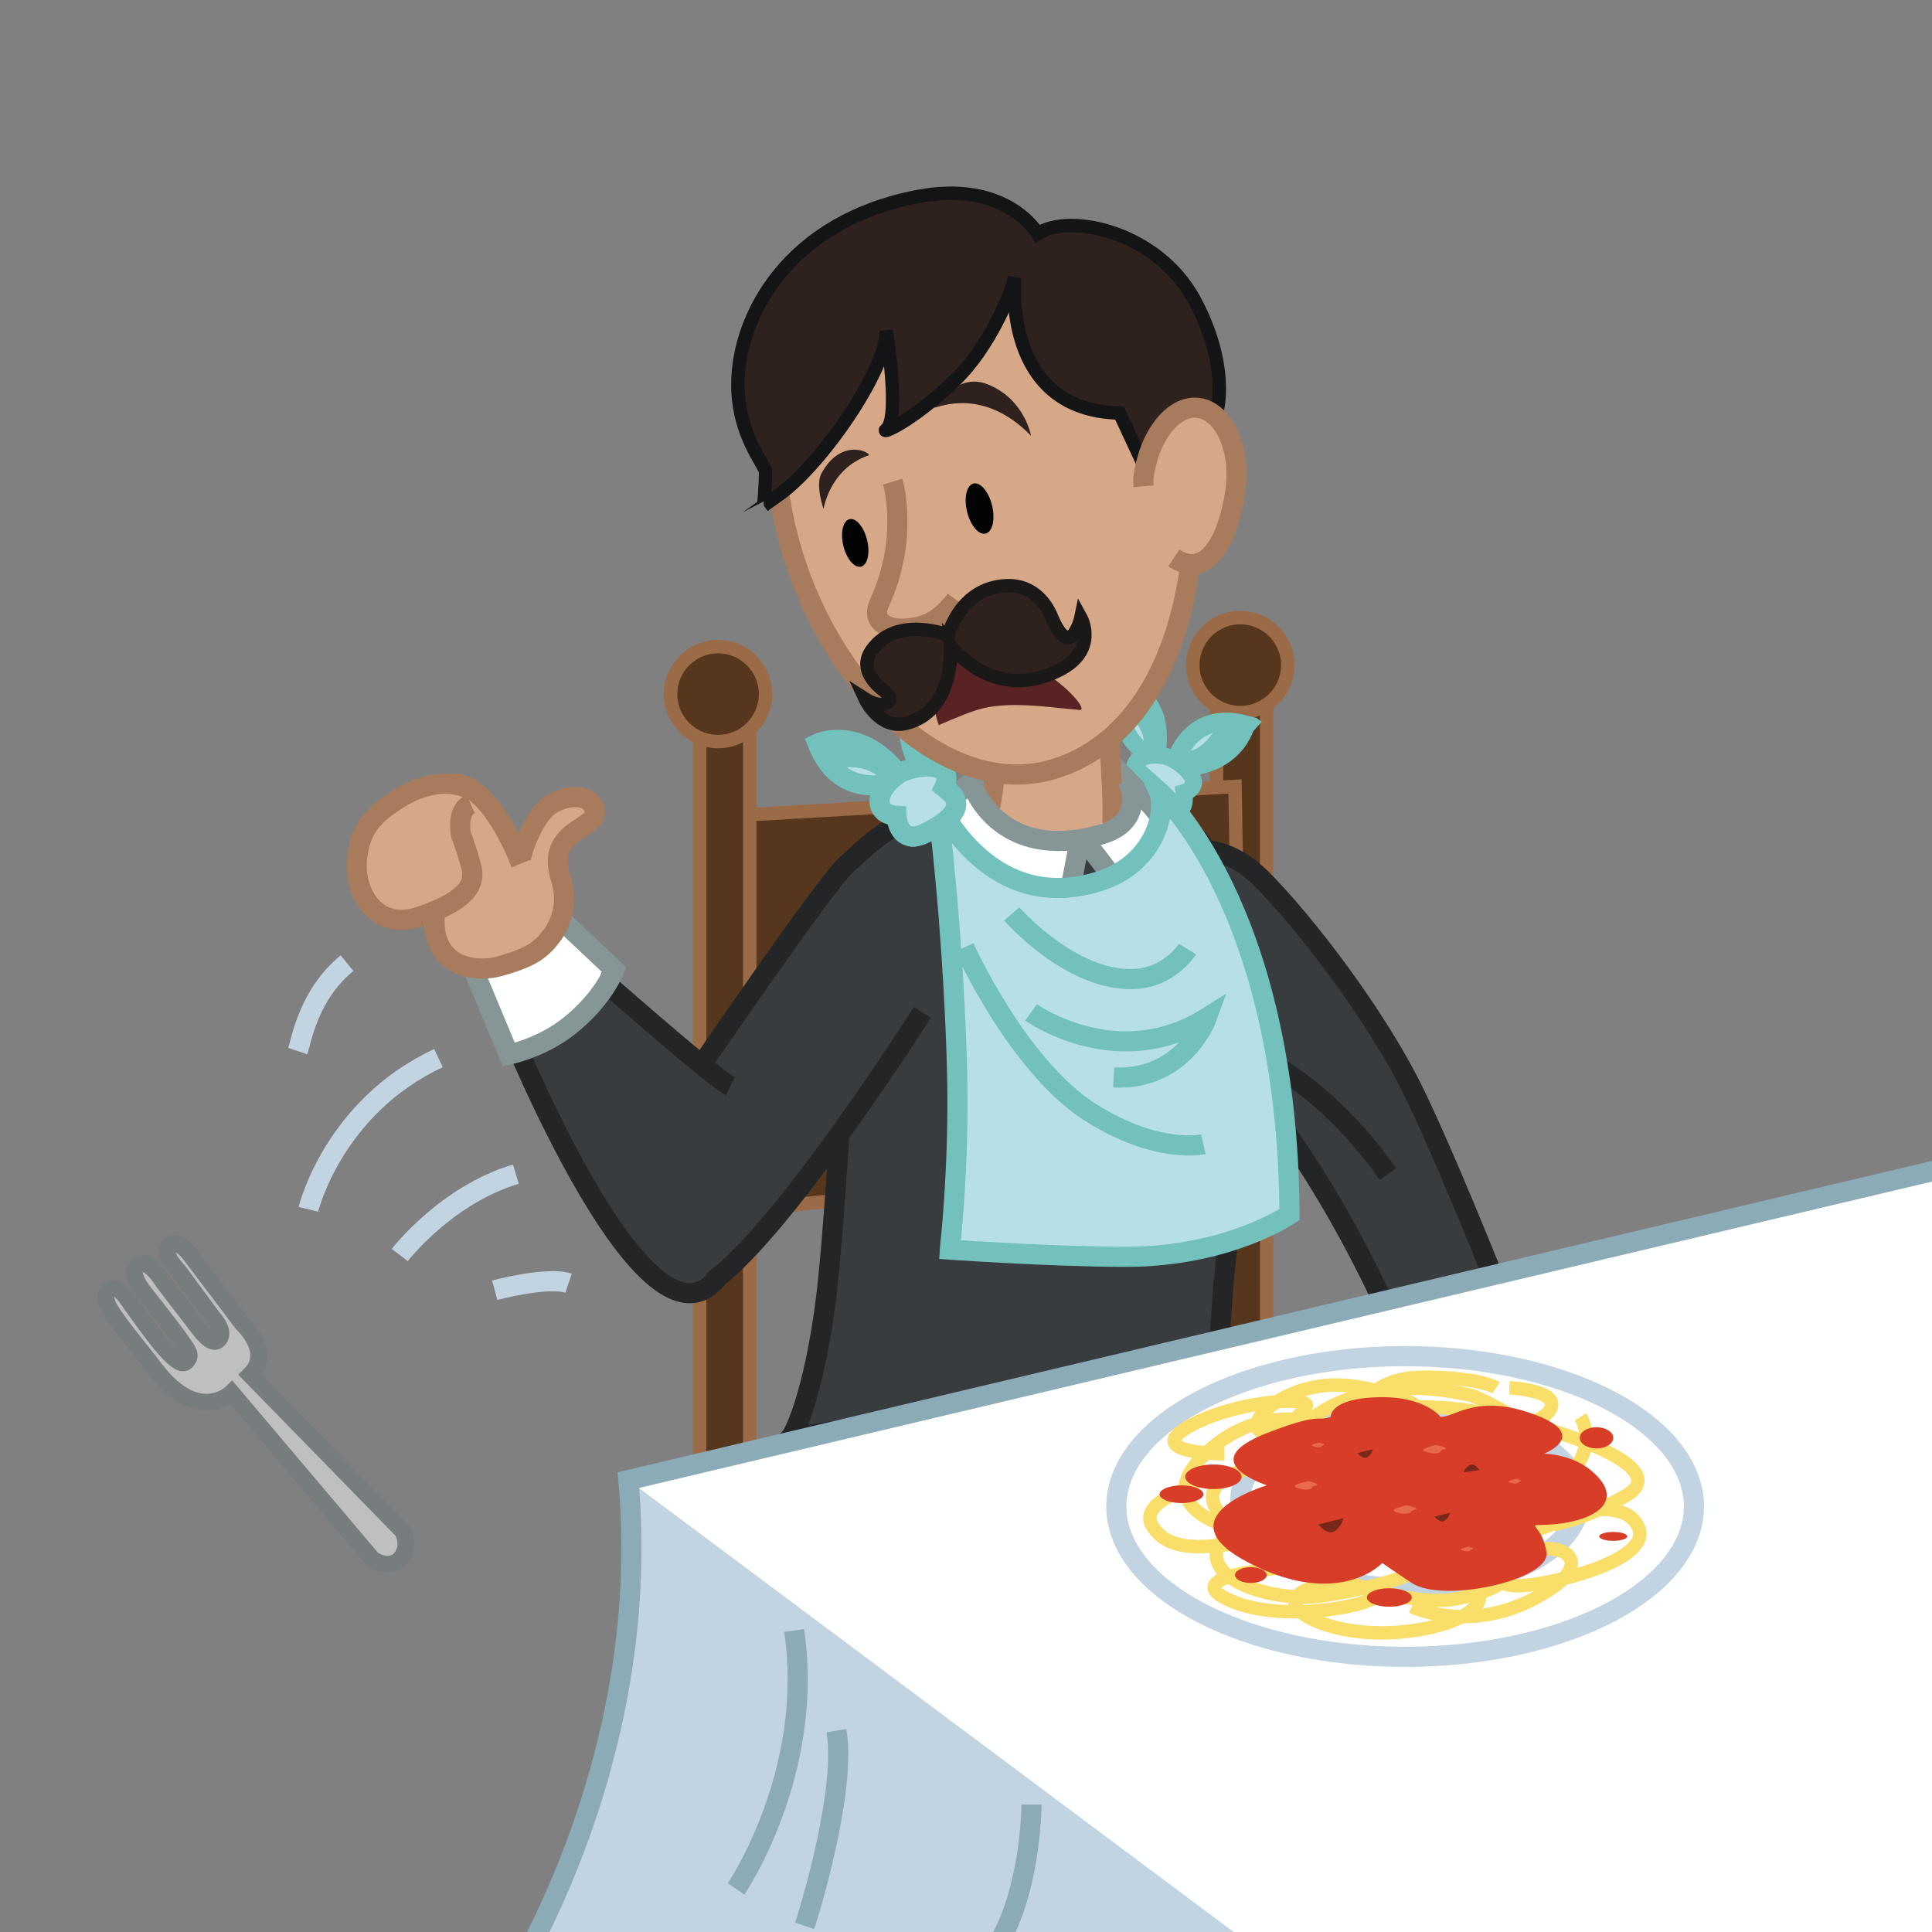 <?xml version="1.0" encoding="utf-8"?>
<!-- Generator: Adobe Illustrator 16.0.0, SVG Export Plug-In . SVG Version: 6.00 Build 0)  -->
<!DOCTYPE svg PUBLIC "-//W3C//DTD SVG 1.1//EN" "http://www.w3.org/Graphics/SVG/1.1/DTD/svg11.dtd">
<svg version="1.1" xmlns="http://www.w3.org/2000/svg" xmlns:xlink="http://www.w3.org/1999/xlink" x="0px" y="0px" width="288px"
	 height="288px" viewBox="0 0 288 288" enable-background="new 0 0 288 288" xml:space="preserve">
<rect x="0" y="0" width="288" height="288" fill="#808080" stroke="none"/>
<symbol  id="New_Symbol" viewBox="-8.374 -4.885 16.748 9.77">
	<path fill="#B6DFE6" d="M6.125-2.516c0,0-8.912-4.062-12.582,5.374C-6.456,2.858,0.359,5.872,6.125-2.516z"/>
	<path fill="none" stroke="#72C1BD" stroke-width="3" stroke-miterlimit="10" d="M6.125-2.516c0,0-8.912-4.062-12.582,5.374
		C-6.456,2.858,0.359,5.872,6.125-2.516z"/>
	<path fill="none" stroke="#72C1BD" stroke-width="3" stroke-miterlimit="10" d="M-5.146,0.368c0.524,0.131,6.684,1.834,9.567-2.359
		"/>
</symbol>
<symbol  id="New_Symbol_1" viewBox="-7.213 -6.732 14.425 13.464">
	<path fill="#B6DFE6" d="M-2.545,4.334c-2.33-1.971-3.167-7.274-0.657-7.99c0,0,0.179-4.66,4.481-2.509
		c4.179,2.09,5.735,4.301,3.224,6.272c-0.563,0.442,0,0,0,0s1.393,3.026-0.757,4.459C1.718,5.918-2.545,4.334-2.545,4.334z"/>
	<path fill="none" stroke="#72C1BD" stroke-width="3" stroke-miterlimit="10" d="M-2.545,4.334
		c-3.669-2.156-4.487-6.176-0.657-6.458c0,0,0.179-4.66,4.481-2.509c4.179,2.09,5.735,4.301,3.224,6.272
		C3.94,2.081,3.94,2.081,3.94,2.081s1.274,2.488-1.368,3.037C0.185,5.614-2.545,4.334-2.545,4.334z"/>
</symbol>
<symbol  id="New_Symbol_2" viewBox="-1.148 -0.648 2.298 1.296">
	<path fill="#782819" d="M-1.148,0.07c0,0,0.856-1.088,1.535-0.586s0.763,1.164,0.763,1.164L-1.148,0.07z"/>
</symbol>
<symbol  id="New_Symbol_3" viewBox="-3.48 -0.913 6.96 1.826">
	<path fill="#E8694B" d="M0.633,0.913c0,0-6.469-0.877-3.181-1.534s4.317,0,4.317,0S1.555-0.256,3.12,0S0.633,0.913,0.633,0.913z"/>
</symbol>
<g id="chair">
	<polygon fill="#56371D" points="181.35,215.919 181.35,102.292 188.82,101.898 188.82,211.987 	"/>
	<polygon fill="none" stroke="#9B6A46" stroke-width="2" stroke-miterlimit="10" points="181.35,215.919 181.35,102.292 
		188.82,101.898 188.82,211.987 	"/>
	<polygon fill="#56371D" points="109.792,121.557 109.792,146.327 184.495,140.43 184.103,117.232 	"/>
	<polygon fill="#56371D" points="109.399,164.78 109.399,180.514 184.103,172.876 183.709,158.164 	"/>
	<polygon fill="none" stroke="#9B6A46" stroke-width="2" stroke-miterlimit="10" points="109.792,121.557 109.792,146.327 
		184.495,140.43 184.103,117.232 	"/>
	<polygon fill="none" stroke="#9B6A46" stroke-width="2" stroke-miterlimit="10" points="109.399,164.78 109.399,180.514 
		184.103,172.876 183.709,158.164 	"/>
	<circle fill="#56371D" cx="184.889" cy="99.146" r="7.077"/>
	<circle fill="none" stroke="#9B6A46" stroke-width="2" stroke-miterlimit="10" cx="184.889" cy="99.146" r="7.077"/>
	<polygon fill="#56371D" points="104.288,219.851 104.288,106.223 111.758,105.83 111.758,215.919 	"/>
	<polygon fill="none" stroke="#9B6A46" stroke-width="2" stroke-miterlimit="10" points="104.288,219.851 104.288,106.223 
		111.758,105.83 111.758,215.919 	"/>
	<circle fill="#56371D" cx="107.04" cy="103.471" r="7.077"/>
	<circle fill="none" stroke="#9B6A46" stroke-width="2" stroke-miterlimit="10" cx="107.04" cy="103.471" r="7.077"/>
</g>
<g id="man">
	
		<use xlink:href="#New_Symbol"  width="16.748" height="9.77" x="-8.374" y="-4.885" transform="matrix(0.208 1.06 1.06 -0.208 139.066 107.855)" overflow="visible"/>
	<path fill="#383C3F" d="M171.782,131.518c2.621-5.767,9.961-6.815,16.252-0.524c6.29,6.291,17.299,20.446,23.065,32.503
		c5.768,12.058,14.154,33.551,14.154,33.551l-15.727,4.718c0,0-9.437-24.639-25.688-42.986
		C171.541,144.892,170.889,133.485,171.782,131.518z"/>
	<path fill="none" stroke="#232527" stroke-width="3" stroke-miterlimit="10" d="M171.782,131.518
		c2.621-5.767,9.961-6.815,16.252-0.524c6.29,6.291,17.299,20.446,23.065,32.503c5.768,12.058,14.154,33.551,14.154,33.551
		l-15.727,4.718c0,0-9.437-24.639-25.688-42.986C171.541,144.892,170.889,133.485,171.782,131.518z"/>
	<path fill="none" stroke="#232527" stroke-width="3" stroke-miterlimit="10" d="M181.219,155.108c1.572,0,14.36,3.8,25.688,19.92"
		/>
	<path fill="#383C3F" d="M117.787,214.347c0.786-0.787,4.194-8.388,5.767-24.639c1.189-12.287,2.739-38.522,2.621-41.415
		c-0.524-12.844-0.262-26.474,19.396-29.357c19.66-2.883,35.648-1.573,38.27,19.92c2.622,21.494-1.194,47.957-1.572,53.996
		c-0.524,8.389-1.049,11.534-1.049,11.534L117.787,214.347z"/>
	
		<use xlink:href="#New_Symbol"  width="16.748" height="9.77" x="-8.374" y="-4.885" transform="matrix(-0.538 0.737 0.737 0.538 180.118 111.231)" overflow="visible"/>
	
		<use xlink:href="#New_Symbol"  width="16.748" height="9.77" x="-8.374" y="-4.885" transform="matrix(0.574 0.621 0.621 -0.574 170.346 107.918)" overflow="visible"/>
	
		<use xlink:href="#New_Symbol_1"  width="14.425" height="13.464" id="XMLID_2_" x="-7.213" y="-6.732" transform="matrix(0.574 0.621 0.621 -0.574 172.926 116.92)" overflow="visible"/>
	<path fill="none" stroke="#232527" stroke-width="3" stroke-miterlimit="10" d="M184.504,146.426
		c1.126,19.737-1.902,41.082-2.236,46.427c-0.524,8.389-1.049,11.534-1.049,11.534l-63.432,9.96
		c0.786-0.787,4.194-8.388,5.767-24.639c1.189-12.287,2.739-38.522,2.621-41.415c-0.524-12.844-0.262-26.474,19.396-29.357
		c14.745-2.162,27.861-2.592,34.599,8.444"/>
	<path fill="#383C3F" d="M139.804,149.341c0,0-28.309,42.463-36.696,42.987c-8.388,0.524-7.864-12.058-6.291-19.396
		s6.291-12.057,6.291-12.057s20.035-29.38,23.066-31.979c3.67-3.146,8.388-9.96,12.582-5.767c4.193,4.193,7.339,12.581,3.669,19.921
		C140.329,147.244,139.804,149.341,139.804,149.341z"/>
	<path fill="none" stroke="#232527" stroke-width="3" stroke-miterlimit="10" d="M137.495,150.915c0,0-25.999,40.889-34.386,41.413
		c-8.388,0.524-7.864-12.058-6.291-19.396s6.291-12.057,6.291-12.057s20.035-29.38,23.066-31.979
		c2.472-2.119,8.091-8.406,12.582-5.767"/>
	<path fill="#383C3F" d="M74.275,149.342c0,0,19.37,44.961,28.833,42.986c4.914-1.025,8.912-28.832,5.767-30.404
		c-3.146-1.573-27.26-23.067-27.26-23.067L74.275,149.342z"/>
	<path fill="none" stroke="#232527" stroke-width="3" stroke-miterlimit="10" d="M108.875,161.924
		c-3.146-1.573-27.26-23.067-27.26-23.067l-7.339,10.485c0,0,21.61,55.485,32.765,41.028"/>
	<path fill="#FEFFFF" d="M139.95,120.954c0,0,6.942,14.549,18.738,16.121l2.387-12.445c0,0-1.047,1.573,0,0l7.562,8.984
		c0,0,7.602-6.814,4.719-11.271c-1.812-2.801-7.863-8.65-7.863-8.65c0.785,0-12.582-1.572-16.252,0
		C145.57,115.266,139.95,120.954,139.95,120.954z"/>
	<path fill="none" stroke="#869596" stroke-width="3" stroke-miterlimit="10" d="M139.95,120.954c0,0,10.852,17.9,18.738,16.121
		c1.219-6.354,2.387-12.445,2.387-12.445s-1.047,1.573,0,0c0,0,4.68,5.56,7.7,10.549c0,0,7.464-8.379,4.581-12.835
		c-1.812-2.801-7.863-8.65-7.863-8.65c0.785,0-12.582-1.572-16.252,0C145.57,115.266,139.95,120.954,139.95,120.954z"/>
	<path fill="#D6A887" d="M166.803,120.153c0.262-6.029-2.098-16.944-2.098-16.944s-1.572-2.883-6.291-2.883
		c-4.718,0-10.746,2.621-10.746,2.621c2.097,7.864-0.527,18.007-0.527,18.007s7.509,4.592,13.193,3.268
		S166.803,120.153,166.803,120.153z"/>
	<path fill="none" stroke="#A87B5C" stroke-width="3" stroke-miterlimit="10" d="M165.822,122.834
		c0.262-6.029-1.117-19.625-1.117-19.625s-1.572-2.883-6.291-2.883c-4.718,0-10.746,2.621-10.746,2.621
		c2.097,7.864-0.208,18.007-0.208,18.007"/>
	<path fill="#B6DFE6" d="M141.67,185.591c0,0,1.325-11.292,1.017-25.24c-0.388-17.575-2.531-39.923-3.407-41.677
		c0,0,6.716,15.81,23.13,13.105c9.233-1.521,12.201-8.603,10.89-11.485c0,0,18.666,14.632,18.928,60.764
		c0,0-9.174,6.291-24.377,6.291c-11.606,0-26.735-1.104-26.735-1.104"/>
	<path fill="none" stroke="#72C1BD" stroke-width="3" stroke-miterlimit="10" d="M141.562,186.6c0,0,1.433-12.301,1.125-26.249
		c-0.388-17.575-2.531-39.923-3.407-41.677c0,0,7.547,18.115,24.64,12.681c8.323-2.646,10.097-10.576,8.785-13.459
		c0,0,19.261,17.03,19.522,63.162c0,0-9.174,6.291-24.377,6.291c-11.606,0-27.733-1.174-27.733-1.174"/>
	<path fill="none" stroke="#72C1BD" stroke-width="3" stroke-miterlimit="10" d="M143.736,141.216c0,0,7.971,17.754,18.873,24.64
		c9.959,6.291,16.774,4.718,16.774,4.718"/>
	<path fill="none" stroke="#72C1BD" stroke-width="3" stroke-miterlimit="10" d="M153.696,150.915c0,0,12.845,9.173,26.212,0.786
		c0,0-3.408,9.436-13.893,8.911"/>
	<path fill="none" stroke="#72C1BD" stroke-width="3" stroke-miterlimit="10" d="M150.813,136.236c0,0,8.866,10.171,18.349,9.697
		c5.242-0.262,7.863-4.455,7.863-4.455"/>
	
		<use xlink:href="#New_Symbol"  width="16.748" height="9.77" x="-8.374" y="-4.885" transform="matrix(1 0 0 -1 128.339 113.686)" overflow="visible"/>
	
		<use xlink:href="#New_Symbol_1"  width="14.425" height="13.464" id="XMLID_1_" x="-7.213" y="-6.732" transform="matrix(1 0 0 -1 136.833 119.484)" overflow="visible"/>
	<path fill="#BDBFC1" d="M36.727,205.587l23.286,22.635c0,0,1.287,2.272-0.298,4.093c-1.585,1.821-4.128,0.186-4.128,0.186
		l-21.063-24.895c0,0-4.332,4.647-11.365-3.491c-2.473-2.86-4.89-6.154-5.752-7.438c-0.58-0.862-2.487-3.262-1.137-4.32
		c1.411-1.107,2.689,1.286,3.351,2.182c2.309,3.126,6.747,9.771,8.098,8.457c1.042-1.014,0.243-1.678-0.847-3.33
		c-0.664-1.009-5.417-7.053-5.417-7.053s-2.489-3.021-0.915-4.06c1.654-1.091,3.807,2.577,3.807,2.577l5.418,7.051
		c0,0,1.647,2.299,2.664,1.647c1.223-0.787-0.753-2.961-0.753-2.961l-5.529-7.18c0,0-2.326-2.954-1.293-3.848
		c1.298-1.121,3.602,2.078,3.602,2.078l7.667,9.396C36.119,197.313,39.879,202.187,36.727,205.587z"/>
	<path fill="none" stroke="#777C7F" stroke-width="2.5" stroke-miterlimit="10" d="M37.275,204.94l22.737,23.281
		c0,0,1.287,2.272-0.298,4.093c-1.585,1.821-4.128,0.186-4.128,0.186l-21.063-24.895c0,0-4.944,4.897-11.365-3.491
		c-2.298-3.001-4.89-6.154-5.752-7.438c-0.58-0.862-2.487-3.262-1.137-4.32c1.411-1.107,2.689,1.286,3.351,2.182
		c2.309,3.126,6.747,9.771,8.098,8.457c1.042-1.014,0.243-1.678-0.847-3.33c-0.664-1.009-5.417-7.053-5.417-7.053
		s-2.489-3.021-0.915-4.06c1.654-1.091,3.807,2.577,3.807,2.577l5.418,7.051c0,0,1.717,2.397,2.664,1.647
		c1.453-1.151-0.65-3.363-0.65-3.363l-5.249-7.11c0,0-2.688-2.667-1.17-3.766c1.431-1.034,3.426,2.008,3.426,2.008l7.336,9.717
		C36.119,197.313,40.743,201.51,37.275,204.94z"/>
	<path fill="none" stroke="#C2D3E1" stroke-width="3" stroke-miterlimit="10" d="M44.394,156.681
		c0.524-1.572,1.573-8.388,7.339-13.105"/>
	<path fill="none" stroke="#C2D3E1" stroke-width="3" stroke-miterlimit="10" d="M45.967,180.271c0,0,3.669-15.203,19.396-22.542"/>
	<path fill="none" stroke="#C2D3E1" stroke-width="3" stroke-miterlimit="10" d="M59.597,187.086c0,0,6.815-8.912,17.3-12.058"/>
	<path fill="none" stroke="#C2D3E1" stroke-width="3" stroke-miterlimit="10" d="M73.751,192.328c0,0,7.864-2.096,11.009-1.048"/>
	<path fill="#FEFFFF" d="M70.605,144.623l5.243,12.582c0,0,5.242-0.525,8.912-4.194s5.243-8.911,5.243-8.911l-8.388-8.912
		C81.615,135.188,77.945,143.051,70.605,144.623z"/>
	<path fill="none" stroke="#869596" stroke-width="3" stroke-miterlimit="10" d="M70.605,144.623l5.243,12.582
		c0,0,4.836-0.981,8.912-4.194c5.243-4.134,6.815-8.446,6.815-8.446l-9.96-9.377C81.615,135.188,77.945,143.051,70.605,144.623z"/>
	<path fill="#D6A887" d="M61.36,131.02c0,0,5.491-3.601,3.593-0.737c-6.739,10.164,5.379,15.917,9.654,14.278
		c4.351-1.667,8.636-4.607,8.636-4.607s2.176-4.578-0.091-10.413c-0.911-2.345,6.231-5.992,5.513-8.744
		c-0.719-2.752-4.312-1.966-6.107,0c-1.796,1.966-5.27,7.124-4.91,7.91c0,0-5.149-13.414-9.101-13.021
		C64.593,116.08,61.36,131.02,61.36,131.02z"/>
	<path fill="none" stroke="#A87B5C" stroke-width="3" stroke-miterlimit="10" d="M77.646,128.707c0,0-4.186-11.368-9.66-11.868
		c-3.955-0.361-7.481,7.988-7.481,7.988s5.684,2.55,4.448,10.348c-1.398,8.825,5.599,10.01,9.654,8.825
		c3.492-1.02,5.62-1.872,7.335-4.13c0,0,3.373-3.625,1.651-8.934c-2.396-7.391,5.789-7.386,5.071-10.139
		c-0.719-2.752-4.268-2.234-6.5-0.908C79.489,121.478,77.287,127.921,77.646,128.707"/>
	<path fill="#D6A887" d="M68.384,117.099c0,0-16.059-0.569-15.886,12.451c0.067,4.988,5.335,10.14,10.324,8.225
		c5.639-2.166,5.639-2.166,7.395-10.961C70.959,123.097,68.384,117.099,68.384,117.099z"/>
	<path fill="none" stroke="#A87B5C" stroke-width="3" stroke-miterlimit="10" d="M69.777,117.546c0,0-4.323-2.442-10.724,1.756
		c-3.781,2.48-5.334,4.424-5.829,8.638c-0.565,4.812,2.664,11.042,9.426,8.665c3.417-1.202,8.411-3.186,7.701-6.98
		c0,0-0.623-2.653-1.63-5.139c0,0-0.776-3.653,1.446-4.632"/>
	<path fill="none" stroke="#A87B5C" stroke-width="3" stroke-miterlimit="10" d="M68.721,124.486"/>
	<path fill="none" stroke="#869596" stroke-width="3" stroke-miterlimit="10" d="M145.046,117.232c0,0,3.931,11.348,18.874,7.229
		c7.33-2.021,4.183-8.157,4.183-8.157"/>
	<path fill="#D6A887" d="M177.891,69.042c1.35,22.146-5.668,41.012-20.838,45.608c-15.171,4.597-32.491-11.007-38.924-32.24
		c-6.434-21.233-0.103-40.637,15.067-45.233C148.365,32.579,175.925,36.801,177.891,69.042z"/>
	<path fill="none" stroke="#A87B5C" stroke-width="3" stroke-miterlimit="10" d="M177.891,69.042
		c1.35,22.146-5.668,41.012-20.838,45.608c-15.171,4.597-32.491-11.007-38.924-32.24c-6.434-21.233-0.103-40.637,15.067-45.233
		C148.365,32.579,175.925,36.801,177.891,69.042z"/>
	<path fill="none" stroke="#A87B5C" stroke-width="3" stroke-miterlimit="10" d="M133.069,71.793c0,0,2.522,8.257-1.966,18.086
		c-1.759,3.852,3.35,4.623,7.077,3.146c2.413-0.956,4.325-3.638,4.325-3.638"/>
	
		<ellipse transform="matrix(0.972 -0.235 0.235 0.972 -13.726 36.465)" fill="#020303" cx="146.026" cy="75.782" rx="1.919" ry="3.837"/>
	
		<ellipse transform="matrix(0.972 -0.235 0.235 0.972 -15.451 32.253)" fill="#020303" cx="127.497" cy="80.905" rx="1.82" ry="3.64"/>
	<path fill="#592323" d="M139.95,108.096c0,0,3.327-1.512,5.696-2.266c4.486-1.428,10.564-0.393,15.283,0
		c2.284,0.19-8.984-11.73-18.703-8.26C136.722,99.536,139.95,108.096,139.95,108.096z"/>
	<path fill="#2F221E" d="M153.696,64.96c-7.171-7.352-13.826-4.193-14.416-4.193c0,0,3.259-5.305,7.863-3.511
		C152.742,59.438,153.696,64.96,153.696,64.96z"/>
	<path fill="#2F221E" d="M122.733,75.782c0,0.896,0.46-5.699,6.73-7.899c0.668-0.235-3.932-2.923-7.007,2.671
		C121.511,72.274,122.733,75.782,122.733,75.782z"/>
	<path fill="#2F221E" d="M132.103,49.294c0,0,2.158,13.11,0,14.729c-0.922,0.691,3.536-0.868,10.402-7.481
		c4.847-4.669,8.277-12.764,8.766-15.204c0,0-2.081,19.84,15.611,20.234l3.932,12.188l1.966-3.539v-6.684
		c0,0,3.039-3.116,5.845-2.737c2.806,0.378,2.806,0.378,2.806,0.378s1.887-6.681-3.376-16.454
		c-5.505-10.222-18.642-13.034-23.36-9.888c0,0-4.701-8.702-17.86-5.543c-20.786,4.989-26.891,17.519-26.841,28.046
		c0.016,3.426,4.39,12.035,4.125,13.021c-1.101,4.099,2.433,3.359,0,3.782c2.433-0.423-0.267,1.214,2.061-0.439
		C122.331,69.333,132.198,55.214,132.103,49.294z"/>
	<path fill="none" stroke="#131415" stroke-width="2" stroke-miterlimit="10" d="M132.103,49.294c0,0,2.158,13.11,0,14.729
		c-0.922,0.691,3.536-0.868,10.402-7.481c4.847-4.669,8.277-12.764,8.766-15.204c0,0-2.081,19.84,15.611,20.234l4.627,9.934
		l1.271-1.284v-6.684c0,0,3.039-3.116,5.845-2.737c2.806,0.378,2.806,0.378,2.806,0.378s1.887-6.681-3.376-16.454
		c-5.505-10.222-18.642-13.034-23.36-9.888c0,0-4.565-8.068-17.86-5.543c-19.046,3.617-26.841,17.519-26.841,28.046
		c0,7.622,4.125,12,4.125,13.021c0,2.072-0.266,4.996-0.267,4.996c0,0,0,0,2.328-1.653
		C122.331,69.333,132.198,55.214,132.103,49.294z"/>
	<path fill="#D6A887" d="M184.182,72.973c-0.805,6.271-4.754,11.015-8.473,10.538c-3.717-0.478-6.08-5.949-5.275-12.22
		c0.805-6.271,4.473-10.968,8.19-10.491C182.342,61.277,184.986,66.702,184.182,72.973z"/>
	<path fill="none" stroke="#A87B5C" stroke-width="3" stroke-miterlimit="10" d="M170.479,72.484
		c-0.046-0.487-0.084-0.891-0.045-1.194c0.805-6.271,4.473-10.968,8.19-10.491c3.718,0.477,6.362,5.902,5.558,12.173
		c-0.805,6.271-3.822,13.77-9.19,10.199"/>
	<g>
		<path fill="#2F221E" d="M141.342,94.685c0,0,3.135-8.506,10.018-7.255c3.801,0.691,4.837,4.837,4.837,4.837
			s0.865,3.724,2.941,2.509c1.074-0.629,2.584-2.421,2.584-2.421s0.696,4.193-3.014,6.973c-8.023,6.01-17.022-3.087-17.022-3.087
			s0.463,8.835-6.564,11.573c-4.262,1.661-5.56-4.105-5.56-4.105s2.07,1.808,2.796,0.996c0.96-1.074-0.755-1.601-1.9-2.938
			c-1.258-1.467-2.165-3.925-0.863-5.699C133.396,90.885,141.342,94.685,141.342,94.685z"/>
		<path fill="none" stroke="#1A1918" stroke-width="2" stroke-miterlimit="10" d="M141.342,94.685c0,0,1.783-7.154,8.776-7.379
			c3.913-0.125,5.856,2.815,6.557,4.481c0.595,1.416,2.064,4.725,3.53,2.511c0.672-1.014,0.922-2.229,0.922-2.229
			s2.692,4.868-3.319,7.867c-9.821,4.9-16.121-3.696-16.121-3.696s0.796,9.669-6.564,11.573c-4.002,1.035-6.162-3.614-6.162-3.614
			s2.238,1.443,3.398,0.505c1.12-0.905-0.755-1.601-1.9-2.938c-1.258-1.467-1.769-3.137-0.467-4.911
			C133.792,91.673,141.342,94.685,141.342,94.685z"/>
	</g>
</g>
<g id="table">
	<path fill="#C2D3E1" d="M74.8,297.699c0,0,22.804-33.812,18.872-77.062l195.801-46.395l6.291,118.739L74.8,297.699z"/>
	<polygon fill="#FEFFFF" points="193.498,295.164 295.764,292.981 289.473,174.242 93.672,220.637 	"/>
	<path fill="none" stroke="#8BABB7" stroke-width="3" stroke-miterlimit="10" d="M109.727,281.579c0,0,11.795-17.299,8.649-38.53"/>
	<path fill="none" stroke="#8BABB7" stroke-width="3" stroke-miterlimit="10" d="M119.949,287.084
		c0.787-2.359,6.291-20.445,4.718-29.095"/>
	<path fill="none" stroke="#8BABB7" stroke-width="3" stroke-miterlimit="10" d="M153.762,268.998c0,0,0,18.872-9.436,25.949"/>
	<g>
		<ellipse fill="#FFFFFF" cx="209.462" cy="224.568" rx="43.053" ry="22.411"/>
		<ellipse fill="#FFFFFF" cx="210.191" cy="223.586" rx="25.303" ry="13.171"/>
	</g>
	<path fill="none" stroke="#8BABB7" stroke-width="3" stroke-miterlimit="10" d="M74.8,297.699c0,0,22.804-33.812,18.872-77.062
		l195.801-46.395l6.291,118.739L74.8,297.699z"/>
	<g>
		
			<ellipse fill="none" stroke="#C2D3E1" stroke-width="3" stroke-miterlimit="10" cx="209.462" cy="224.568" rx="43.053" ry="22.411"/>
		
			<ellipse fill="none" stroke="#C2D3E1" stroke-width="3" stroke-miterlimit="10" cx="210.191" cy="223.586" rx="25.303" ry="13.171"/>
	</g>
	<path fill="none" stroke="#F9DE69" stroke-width="2" stroke-miterlimit="10" d="M192.752,229.68c0,0-25.605-2.261-12.188-13.761
		c11.009-9.437,25.163-1.18,16.906,2.359c0,0-8.649,1.572-5.111-3.539c3.181-4.595,12.188-10.223,27.13-6.684
		c0,0,15.727,6.291,5.897,10.223c-9.83,3.932-25.557,0-18.479-1.966s12.188,0.786,12.188,0.786s9.437,7.863-8.257,8.257"/>
	<path fill="none" stroke="#F9DE69" stroke-width="2" stroke-miterlimit="10" d="M235.608,211.201c0,0,4.718,7.47-8.257,12.188
		c-12.975,4.718-15.334-0.787-9.043-1.573c6.29-0.786,21.44,0.123,15.727,3.932c-1.738,1.159-5.897,3.539-12.975,3.146
		c-6.608-0.367-14.154-3.146-14.154-3.146"/>
	<path fill="none" stroke="#F9DE69" stroke-width="2" stroke-miterlimit="10" d="M201.009,221.03c0,0-11.009-1.18-9.829,1.18
		c1.179,2.358,4.718,3.538,8.649,2.752s8.649-6.291,3.538-7.077c-5.11-0.786-20.444-0.394-22.41,4.325
		c-2.123,5.094,12.975,11.401,27.521,6.684c14.548-4.718,3.933-6.684,3.933-6.684"/>
	<path fill="none" stroke="#F9DE69" stroke-width="2" stroke-miterlimit="10" d="M224.992,206.876c0,0,8.257,0.394,5.897,3.538
		c-2.358,3.146-19.658,6.685-23.59,3.146c-3.933-3.538,1.966-4.324,9.829-3.538s34.206,7.863,25.163,12.975
		s-12.975,4.325-12.975,4.325"/>
	<path fill="none" stroke="#F9DE69" stroke-width="2" stroke-miterlimit="10" d="M192.358,233.611c0,0-18.085,1.18-8.649,5.111
		c2.359,0.983,5.185,1.426,7.986,1.518c8.404,0.276,17.342-2.428,12.065-3.483c-3.932-0.786-9.437-0.786-10.615,1.573
		c-1.18,2.358,7.077,6.291,17.692,4.718c10.616-1.572,11.009-6.291,8.257-5.504"/>
	<path fill="none" stroke="#F9DE69" stroke-width="2" stroke-miterlimit="10" d="M210.444,239.51c0,0,9.83,4.718,20.839-2.753
		c5.999-4.07,1.966-7.077-3.932-5.504c-5.897,1.572-5.897,5.504-0.394,5.111c5.505-0.394,19.266-3.932,17.3-8.65
		c-1.895-4.547-10.223-1.966-10.223-1.966"/>
	<path fill="none" stroke="#F9DE69" stroke-width="2" stroke-miterlimit="10" d="M178.598,221.424c0,0-9.436,2.358-6.684,6.29
		s8.256,2.753,12.975,2.359c4.718-0.394,9.043-2.359,9.043-2.359s-11.795-1.18-12.582,3.539c-0.786,4.718,9.043,7.47,15.334,6.684
		s20.201-4.108,13.761-5.897c-7.077-1.966-16.12,0-13.367,1.966c2.752,1.966,14.066,5.522,20.052,4.325
		c13.761-2.752,7.077-8.65,7.077-8.65"/>
	<path fill="none" stroke="#F9DE69" stroke-width="2" stroke-miterlimit="10" d="M182.529,216.705c0,0-12.188,0-5.504-3.932
		c6.684-3.932,18.479-4.718,17.692-3.146c-0.786,1.573-5.504,5.111-7.077,3.539c-1.572-1.573,3.539-6.291,10.616-6.685
		c7.077-0.393,18.858,4.515,11.401,5.111c-9.829,0.787-6.291-6.291,2.359-6.291c8.649,0,11.009,1.573,11.009,1.573"/>
	<path fill="#D83E27" d="M188.82,221.424c0,0-15.96,4.702-2.589,11.575c13.469,6.923,19.816,0,19.816,0s0.858,0.612,4.396,2.972
		c4.636,3.092,20.704-0.447,20.089-4.553s-3.087-4.053-0.615-4.105c7.604-0.162,12.947-3.475,7.148-8.201
		c-2.952-2.406-6.91-2.406-6.91-2.406s7.682-3.003-2.71-6.291c-7.661-2.424-10.965,1.007-12.719,0.787c0,0-2.568-3.477-10.596-2.856
		c-5.978,0.462-5.75,2.856-5.75,2.856c-2.067,0.774-1.287-0.787-9.562,2.44C178.074,217.833,188.121,221.105,188.82,221.424
		S188.82,221.424,188.82,221.424z"/>
	<ellipse fill="#D83E27" cx="207.103" cy="238.133" rx="3.342" ry="1.377"/>
	<ellipse fill="#D83E27" cx="186.461" cy="234.791" rx="2.359" ry="1.18"/>
	<ellipse fill="#D83E27" cx="176.122" cy="222.742" rx="3.262" ry="1.318"/>
	<ellipse fill="#D83E27" cx="180.88" cy="220.141" rx="4.205" ry="1.83"/>
	<ellipse fill="#D83E27" cx="240.484" cy="229.028" rx="2.083" ry="0.663"/>
	<ellipse fill="#D83E27" cx="237.989" cy="214.337" rx="2.495" ry="1.582"/>
	
		<use xlink:href="#New_Symbol_2"  width="2.298" height="1.296" x="-1.148" y="-0.648" transform="matrix(1 0 0 -1 203.51 216.672)" overflow="visible"/>
	
		<use xlink:href="#New_Symbol_2"  width="2.298" height="1.296" x="-1.148" y="-0.648" transform="matrix(1 0 0 -1 214.999 226.154)" overflow="visible"/>
	
		<use xlink:href="#New_Symbol_2"  width="2.298" height="1.296" x="-1.148" y="-0.648" transform="matrix(-0.996 -0.093 -0.093 0.996 219.39 218.96)" overflow="visible"/>
	
		<use xlink:href="#New_Symbol_2"  width="2.298" height="1.296" x="-1.148" y="-0.648" transform="matrix(1.628 0 0 -1.628 198.381 227.365)" overflow="visible"/>
	
		<use xlink:href="#New_Symbol_3"  width="6.96" height="1.826" x="-3.48" y="-0.913" transform="matrix(0.486 0 0 -0.687 194.718 221.424)" overflow="visible"/>
	
		<use xlink:href="#New_Symbol_3"  width="6.96" height="1.826" x="-3.48" y="-0.913" transform="matrix(0.486 0 0 -0.687 209.462 225.019)" overflow="visible"/>
	
		<use xlink:href="#New_Symbol_3"  width="6.96" height="1.826" x="-3.48" y="-0.913" transform="matrix(0.486 0 0 -0.687 213.851 216.023)" overflow="visible"/>
	
		<use xlink:href="#New_Symbol_3"  width="6.96" height="1.826" x="-3.48" y="-0.913" transform="matrix(0.268 0 0 -0.379 196.512 215.395)" overflow="visible"/>
	
		<use xlink:href="#New_Symbol_3"  width="6.96" height="1.826" x="-3.48" y="-0.913" transform="matrix(0.268 0 0 -0.379 218.723 230.901)" overflow="visible"/>
	
		<use xlink:href="#New_Symbol_3"  width="6.96" height="1.826" x="-3.48" y="-0.913" transform="matrix(0.268 0 0 -0.379 225.828 220.796)" overflow="visible"/>
</g>
</svg>
